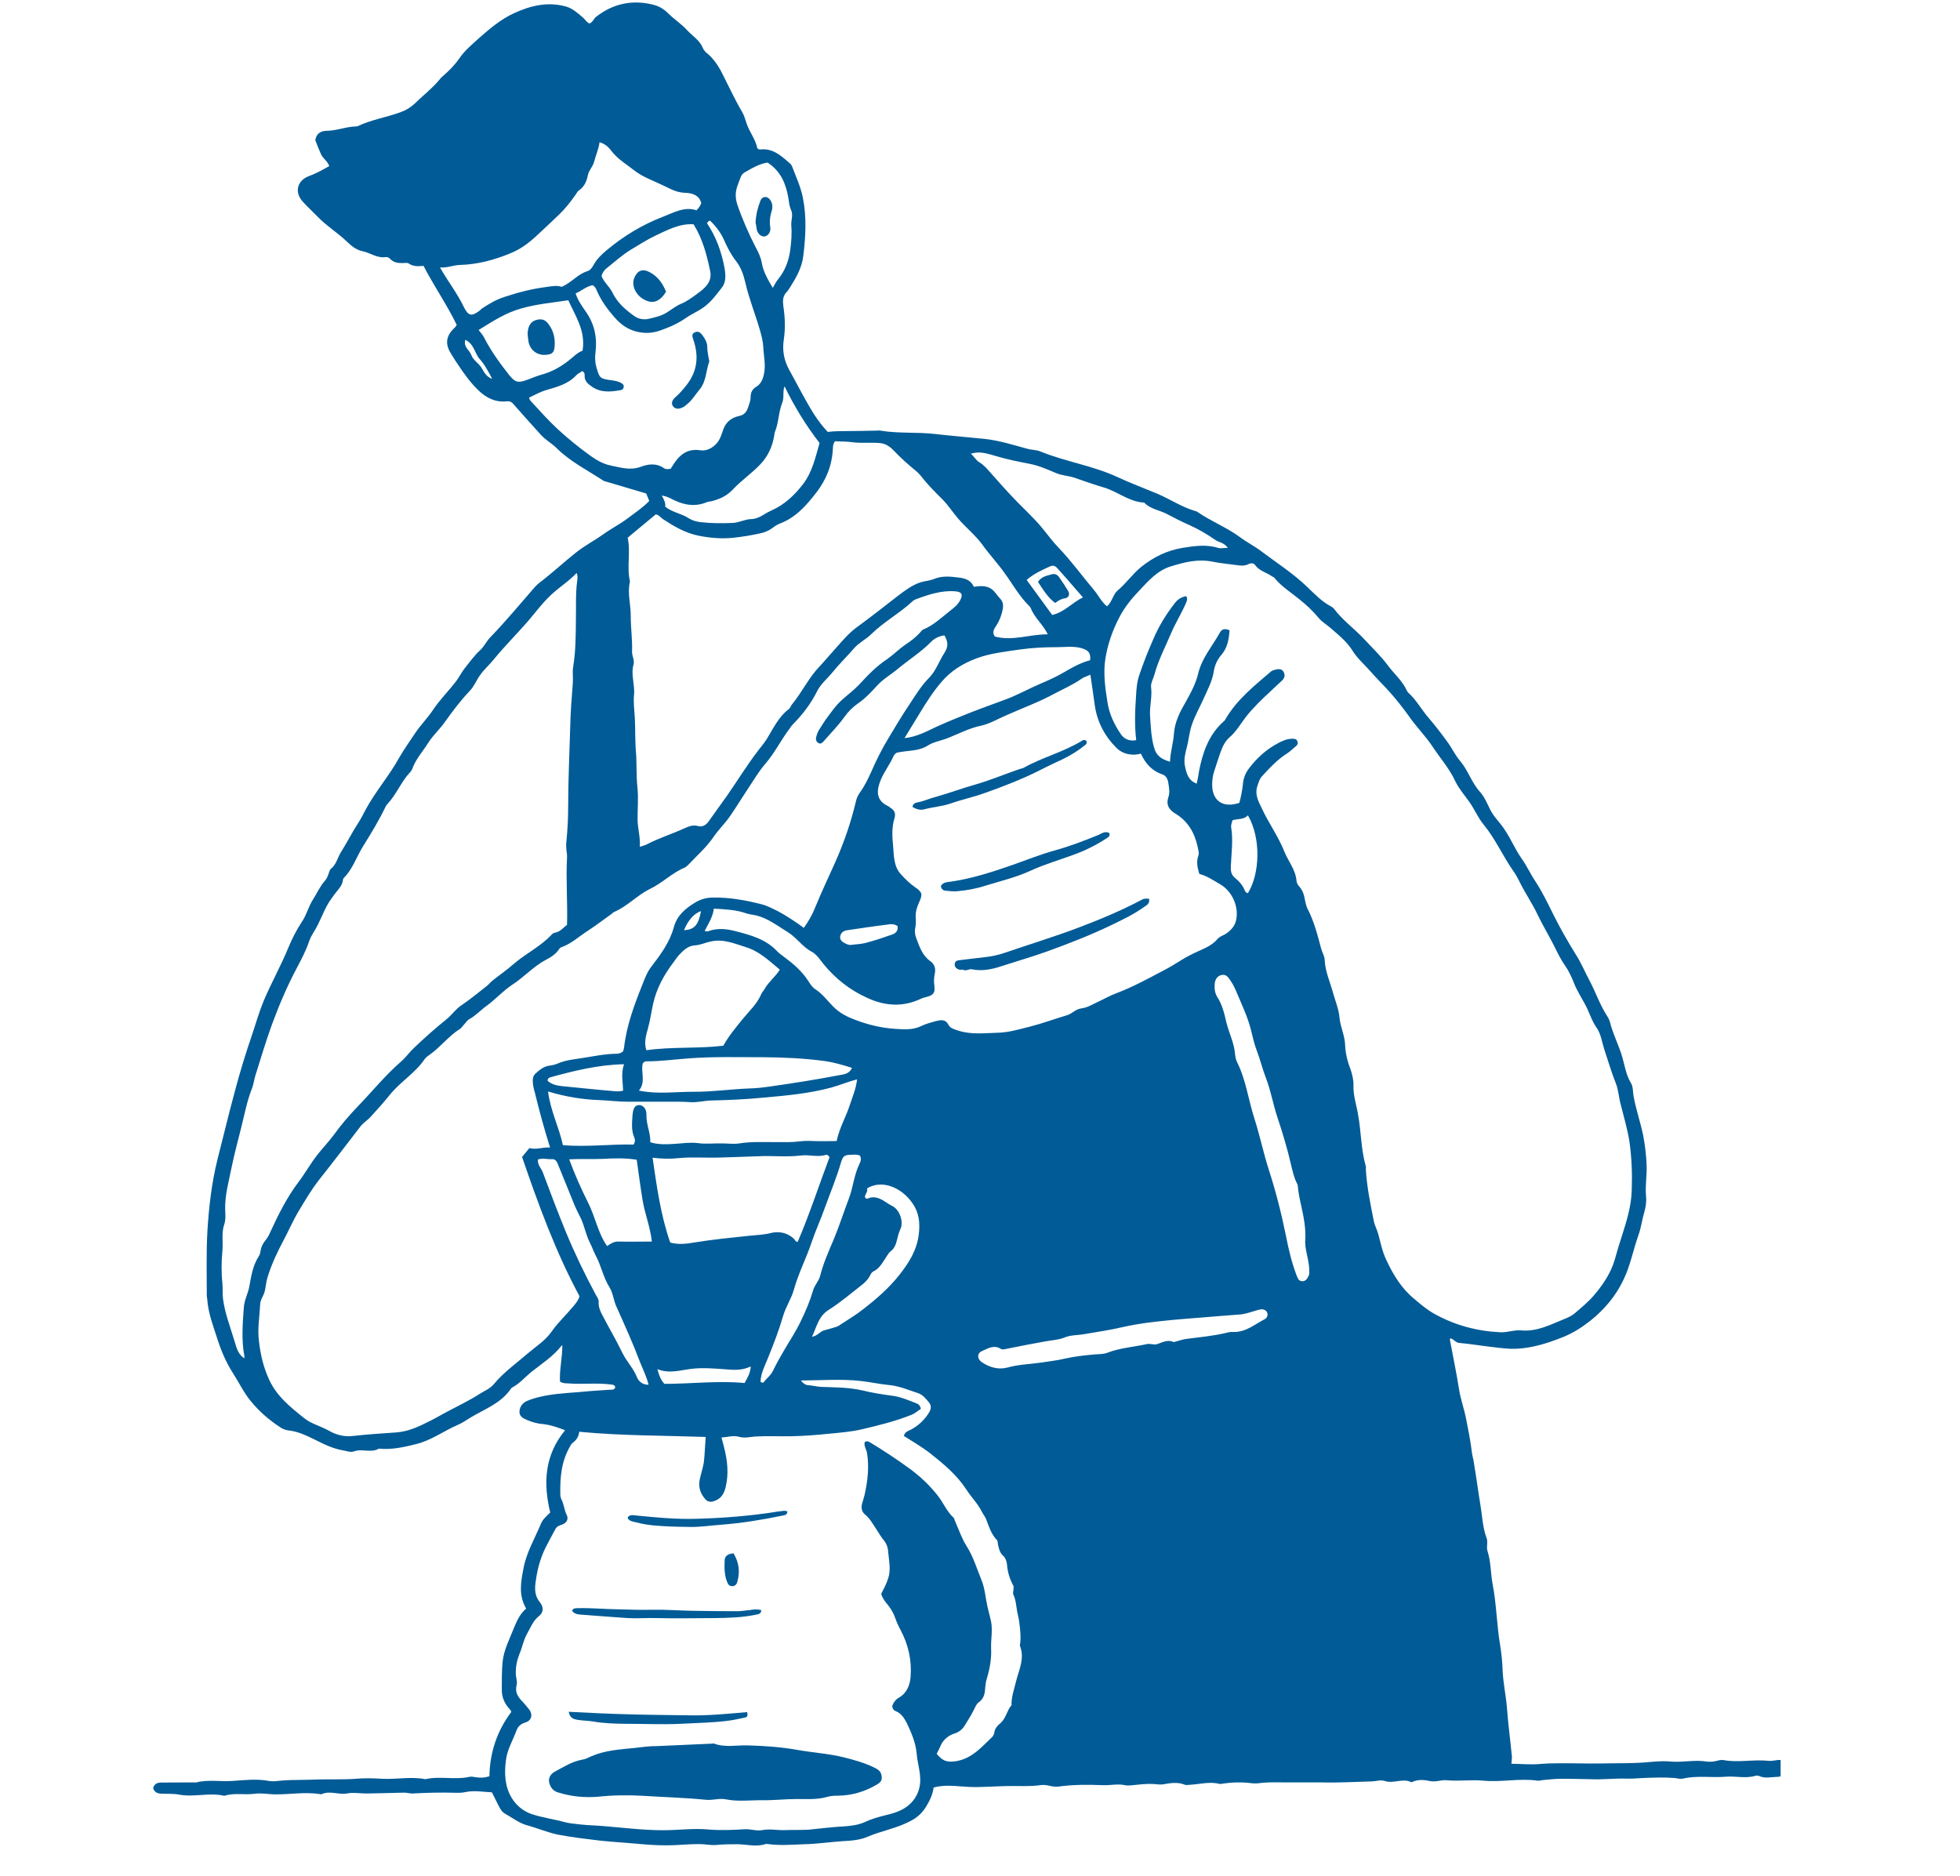 <svg xmlns="http://www.w3.org/2000/svg" xmlns:xlink="http://www.w3.org/1999/xlink" width="70" zoomAndPan="magnify" viewBox="0 0 52.5 50.25" height="67" preserveAspectRatio="xMidYMid meet"><defs><clipPath id="e72b3fb38b"><path d="M 4.094 0 L 47.695 0 L 47.695 49.512 L 4.094 49.512 Z M 4.094 0 " clip-rule="nonzero"></path></clipPath></defs><g clip-path="url(#e72b3fb38b)"><path fill="#005b96" d="M 38.859 35.836 C 38.824 35.871 38.84 35.914 38.848 35.949 C 38.926 36.371 39.016 36.793 39.082 37.219 C 39.125 37.492 39.223 37.75 39.273 38.02 C 39.332 38.316 39.391 38.613 39.426 38.91 C 39.438 39.008 39.469 39.094 39.48 39.188 C 39.543 39.559 39.59 39.93 39.652 40.301 C 39.703 40.598 39.711 40.914 39.82 41.203 C 39.863 41.32 39.805 41.43 39.844 41.551 C 39.938 41.84 39.926 42.152 39.984 42.453 C 40.086 42.984 40.09 43.52 40.18 44.055 C 40.219 44.289 40.242 44.531 40.25 44.77 C 40.266 45.094 40.336 45.41 40.363 45.73 C 40.395 46.168 40.453 46.598 40.496 47.039 C 40.504 47.098 40.488 47.16 40.484 47.246 C 40.75 47.25 41.02 47.277 41.281 47.25 C 41.418 47.238 41.551 47.234 41.68 47.234 C 42.086 47.227 42.496 47.246 42.906 47.238 C 43.215 47.23 43.527 47.238 43.84 47.223 C 44.148 47.215 44.461 47.156 44.758 47.188 C 45.082 47.215 45.398 47.133 45.719 47.188 C 45.809 47.199 45.906 47.191 46.004 47.164 C 46.062 47.148 46.129 47.137 46.188 47.152 C 46.582 47.219 46.977 47.125 47.371 47.168 C 47.438 47.176 47.512 47.16 47.578 47.152 C 47.688 47.133 47.785 47.148 47.863 47.227 C 47.891 47.461 47.809 47.594 47.59 47.598 C 47.438 47.602 47.281 47.645 47.129 47.578 C 47.09 47.562 47.051 47.559 47.016 47.57 C 46.75 47.648 46.484 47.57 46.219 47.594 C 45.84 47.625 45.453 47.555 45.074 47.645 C 45.008 47.66 44.938 47.637 44.867 47.629 C 44.578 47.605 44.285 47.617 43.996 47.629 C 43.855 47.637 43.719 47.648 43.578 47.645 C 43.254 47.633 42.93 47.676 42.605 47.66 C 42.348 47.652 42.09 47.652 41.836 47.648 C 41.664 47.648 41.492 47.668 41.32 47.684 C 41.273 47.688 41.227 47.707 41.184 47.699 C 40.699 47.629 40.215 47.746 39.734 47.699 C 39.406 47.668 39.082 47.719 38.754 47.688 C 38.609 47.672 38.461 47.742 38.312 47.711 C 38.148 47.676 37.988 47.66 37.828 47.734 C 37.824 47.734 37.812 47.742 37.805 47.742 C 37.574 47.621 37.332 47.789 37.09 47.707 C 36.988 47.672 36.859 47.715 36.742 47.719 C 36.301 47.73 35.859 47.758 35.418 47.746 C 35.156 47.746 34.887 47.746 34.629 47.746 C 34.316 47.75 34.008 47.727 33.695 47.77 C 33.613 47.777 33.523 47.77 33.438 47.758 C 33.211 47.734 32.984 47.746 32.762 47.777 C 32.73 47.781 32.695 47.793 32.668 47.785 C 32.402 47.719 32.145 47.793 31.883 47.809 C 31.832 47.809 31.781 47.824 31.738 47.809 C 31.547 47.73 31.352 47.762 31.16 47.797 C 31.074 47.809 30.992 47.797 30.906 47.789 C 30.719 47.777 30.527 47.801 30.344 47.82 C 30.27 47.828 30.203 47.836 30.133 47.82 C 29.938 47.777 29.742 47.828 29.551 47.82 C 29.148 47.805 28.746 47.801 28.34 47.859 C 28.191 47.879 28.051 47.797 27.895 47.816 C 27.578 47.863 27.254 47.836 26.938 47.844 C 26.613 47.852 26.285 47.879 25.957 47.867 C 25.648 47.855 25.332 47.793 25.008 47.883 C 24.984 48.062 24.91 48.223 24.816 48.379 C 24.707 48.559 24.578 48.684 24.379 48.785 C 24.016 48.977 23.609 49.043 23.234 49.203 C 23.031 49.293 22.789 49.309 22.566 49.32 C 22.223 49.344 21.883 49.395 21.539 49.402 C 21.215 49.414 20.895 49.441 20.574 49.398 C 20.551 49.398 20.527 49.387 20.504 49.398 C 20.258 49.48 20.008 49.406 19.762 49.402 C 19.566 49.402 19.379 49.402 19.184 49.422 C 19.031 49.434 18.887 49.398 18.738 49.398 C 18.52 49.398 18.301 49.414 18.082 49.426 C 17.777 49.441 17.473 49.426 17.164 49.398 C 16.801 49.363 16.434 49.344 16.07 49.305 C 15.707 49.262 15.344 49.219 14.984 49.152 C 14.691 49.098 14.418 48.977 14.129 48.898 C 13.91 48.84 13.723 48.695 13.527 48.582 C 13.441 48.535 13.395 48.449 13.352 48.363 C 13.297 48.25 13.238 48.137 13.176 48.012 C 12.938 48 12.699 47.953 12.453 48.008 C 12.363 48.027 12.262 48.027 12.172 48.023 C 11.793 48.012 11.418 48.023 11.043 48.043 C 10.973 48.043 10.898 48.02 10.832 48.02 C 10.496 48.027 10.16 48.039 9.824 48.043 C 9.645 48.043 9.461 48.008 9.289 48.043 C 9.066 48.082 8.84 47.961 8.621 48.059 C 8.605 48.066 8.59 48.062 8.57 48.059 C 8.176 47.996 7.773 48.07 7.379 48.066 C 7.188 48.066 7 48.023 6.812 48.051 C 6.551 48.086 6.281 48.02 6.02 48.102 C 6.012 48.102 6 48.102 5.992 48.102 C 5.602 48.012 5.199 48.148 4.805 48.074 C 4.645 48.043 4.473 48.055 4.309 48.047 C 4.219 48.043 4.141 48.012 4.102 47.902 C 4.125 47.797 4.203 47.75 4.316 47.75 C 4.605 47.75 4.898 47.746 5.191 47.746 C 5.215 47.746 5.238 47.75 5.262 47.746 C 5.578 47.664 5.902 47.73 6.223 47.707 C 6.547 47.684 6.879 47.645 7.207 47.707 C 7.324 47.727 7.441 47.707 7.559 47.695 C 7.867 47.672 8.176 47.684 8.48 47.668 C 8.832 47.656 9.188 47.676 9.539 47.648 C 9.762 47.629 9.992 47.633 10.219 47.648 C 10.609 47.672 11.004 47.582 11.395 47.66 C 11.781 47.57 12.18 47.684 12.57 47.598 C 12.629 47.582 12.695 47.602 12.758 47.609 C 12.867 47.625 12.973 47.625 13.109 47.582 C 13.121 46.949 13.312 46.367 13.695 45.859 C 13.688 45.84 13.684 45.824 13.676 45.812 C 13.523 45.648 13.434 45.48 13.441 45.23 C 13.441 44.996 13.441 44.762 13.461 44.527 C 13.492 44.199 13.648 43.91 13.766 43.609 C 13.844 43.422 13.926 43.23 14.094 43.09 C 13.887 42.738 13.949 42.391 14.02 42.023 C 14.098 41.59 14.324 41.215 14.488 40.82 C 14.539 40.695 14.648 40.605 14.738 40.516 C 14.547 39.723 14.586 38.98 15.137 38.312 C 14.945 38.238 14.758 38.172 14.551 38.148 C 14.402 38.137 14.258 38.098 14.121 38.039 C 14.016 37.992 13.91 37.949 13.914 37.809 C 13.922 37.676 14 37.582 14.109 37.531 C 14.266 37.461 14.434 37.422 14.605 37.387 C 15.008 37.312 15.422 37.305 15.824 37.262 C 15.996 37.246 16.168 37.242 16.34 37.227 C 16.398 37.227 16.457 37.234 16.48 37.164 C 16.469 37.09 16.41 37.094 16.355 37.086 C 15.984 37.039 15.613 37.086 15.246 37.059 C 15.164 37.051 15.086 37.066 15 37.008 C 14.98 36.695 15.066 36.379 15.062 36.02 C 15.066 36.043 15.051 36.035 15.039 36.051 C 14.812 36.34 14.504 36.535 14.223 36.758 C 14.055 36.898 13.91 37.07 13.711 37.172 C 13.699 37.18 13.691 37.195 13.68 37.207 C 13.414 37.594 12.98 37.746 12.602 37.973 C 12.488 38.043 12.379 38.121 12.254 38.172 C 11.879 38.336 11.547 38.586 11.145 38.684 C 10.816 38.766 10.488 38.84 10.148 38.805 C 9.938 38.93 9.699 38.797 9.48 38.879 C 9.391 38.91 9.297 38.871 9.203 38.855 C 8.93 38.809 8.691 38.695 8.445 38.57 C 8.23 38.465 7.996 38.348 7.746 38.32 C 7.656 38.309 7.582 38.285 7.508 38.234 C 7.207 38.039 6.938 37.805 6.707 37.52 C 6.523 37.293 6.402 37.035 6.246 36.793 C 6.066 36.512 5.934 36.211 5.832 35.895 C 5.719 35.539 5.578 35.188 5.551 34.805 C 5.551 34.773 5.539 34.742 5.539 34.715 C 5.539 34.137 5.523 33.562 5.555 32.988 C 5.594 32.336 5.668 31.691 5.828 31.047 C 6.047 30.188 6.25 29.32 6.508 28.469 C 6.59 28.199 6.68 27.926 6.77 27.664 C 6.863 27.383 6.945 27.098 7.059 26.82 C 7.262 26.336 7.523 25.875 7.723 25.387 C 7.82 25.152 7.938 24.918 8.082 24.699 C 8.211 24.516 8.262 24.281 8.387 24.09 C 8.492 23.926 8.57 23.742 8.703 23.594 C 8.75 23.539 8.777 23.477 8.801 23.406 C 8.82 23.363 8.828 23.305 8.859 23.277 C 9.012 23.16 9.039 22.973 9.137 22.82 C 9.293 22.574 9.422 22.312 9.582 22.066 C 9.656 21.953 9.719 21.836 9.777 21.719 C 10.043 21.215 10.422 20.789 10.695 20.293 C 10.832 20.055 10.988 19.84 11.141 19.609 C 11.285 19.402 11.461 19.223 11.602 19.012 C 11.781 18.742 12.012 18.516 12.207 18.262 C 12.293 18.152 12.355 18.02 12.441 17.91 C 12.574 17.746 12.695 17.57 12.852 17.426 C 12.969 17.324 13.031 17.168 13.145 17.059 C 13.559 16.629 13.938 16.172 14.328 15.723 C 14.395 15.648 14.48 15.586 14.562 15.523 C 14.852 15.293 15.125 15.043 15.41 14.816 C 15.645 14.625 15.918 14.484 16.164 14.309 C 16.383 14.152 16.617 14.035 16.832 13.871 C 17.02 13.727 17.215 13.602 17.391 13.418 C 17.363 13.352 17.336 13.285 17.309 13.219 C 16.957 13.113 16.609 13.012 16.266 12.91 C 16.227 12.902 16.188 12.891 16.156 12.871 C 15.738 12.598 15.285 12.371 14.922 12.016 C 14.793 11.883 14.621 11.793 14.492 11.652 C 14.25 11.383 14.008 11.117 13.773 10.848 C 13.719 10.781 13.672 10.742 13.578 10.75 C 13.277 10.785 13.027 10.66 12.82 10.461 C 12.598 10.25 12.422 10 12.254 9.746 C 12.199 9.668 12.152 9.59 12.102 9.508 C 11.91 9.223 11.934 9 12.195 8.762 C 12.203 8.75 12.211 8.734 12.234 8.703 C 11.973 8.164 11.625 7.664 11.344 7.121 C 11.195 7.137 11.07 7.141 10.949 7.059 C 10.902 7.027 10.824 7.051 10.762 7.047 C 10.652 7.047 10.543 7.031 10.457 6.941 C 10.426 6.906 10.375 6.879 10.332 6.887 C 10.102 6.922 9.914 6.77 9.703 6.727 C 9.547 6.695 9.414 6.59 9.305 6.484 C 9.043 6.23 8.73 6.043 8.48 5.777 C 8.363 5.656 8.234 5.539 8.117 5.41 C 7.879 5.156 7.953 4.836 8.281 4.715 C 8.469 4.648 8.637 4.551 8.82 4.449 C 8.773 4.312 8.645 4.246 8.594 4.121 C 8.539 4 8.492 3.875 8.445 3.754 C 8.473 3.574 8.594 3.508 8.746 3.504 C 9.016 3.504 9.27 3.391 9.539 3.387 C 9.551 3.387 9.57 3.383 9.582 3.379 C 9.945 3.207 10.344 3.145 10.723 3.008 C 10.867 2.957 10.992 2.883 11.102 2.781 C 11.312 2.574 11.551 2.391 11.746 2.164 C 11.781 2.121 11.816 2.078 11.859 2.043 C 12.023 1.898 12.176 1.75 12.305 1.562 C 12.441 1.359 12.645 1.191 12.828 1.023 C 13.117 0.77 13.414 0.516 13.766 0.355 C 14.211 0.148 14.68 0.039 15.164 0.176 C 15.332 0.223 15.477 0.352 15.613 0.469 C 15.672 0.52 15.711 0.594 15.785 0.629 C 15.879 0.602 15.898 0.5 15.969 0.449 C 16.434 0.086 16.957 -0.016 17.523 0.133 C 17.664 0.172 17.785 0.246 17.887 0.348 C 18.051 0.512 18.246 0.637 18.398 0.801 C 18.543 0.961 18.742 1.074 18.828 1.289 C 18.871 1.398 18.992 1.457 19.066 1.547 C 19.188 1.684 19.281 1.832 19.359 1.996 C 19.531 2.332 19.688 2.676 19.879 3 C 19.938 3.098 19.965 3.215 20.004 3.324 C 20.082 3.547 20.238 3.734 20.285 3.969 C 20.305 3.996 20.336 4.004 20.367 4.004 C 20.691 3.965 20.914 4.164 21.133 4.355 C 21.164 4.379 21.195 4.41 21.211 4.445 C 21.316 4.723 21.445 4.996 21.504 5.289 C 21.609 5.809 21.582 6.336 21.516 6.859 C 21.48 7.168 21.328 7.434 21.164 7.695 C 21.133 7.738 21.105 7.789 21.066 7.828 C 20.961 7.941 20.965 8.059 20.984 8.215 C 21.027 8.5 21.039 8.793 20.996 9.086 C 20.949 9.383 20.996 9.648 21.145 9.918 C 21.367 10.316 21.57 10.727 21.812 11.109 C 21.922 11.277 22.039 11.43 22.172 11.57 C 22.367 11.543 22.566 11.551 22.758 11.547 C 23.004 11.547 23.25 11.539 23.492 11.535 C 23.52 11.535 23.551 11.527 23.582 11.535 C 24.066 11.617 24.555 11.57 25.039 11.625 C 25.484 11.676 25.934 11.711 26.383 11.758 C 26.77 11.801 27.137 11.918 27.512 12.02 C 27.633 12.055 27.762 12.047 27.879 12.098 C 28.543 12.367 29.266 12.473 29.918 12.773 C 30.273 12.938 30.645 13.078 31.004 13.227 C 31.348 13.375 31.652 13.582 32.012 13.688 C 32.035 13.695 32.059 13.699 32.078 13.715 C 32.438 13.965 32.855 14.125 33.211 14.387 C 33.391 14.523 33.598 14.625 33.777 14.762 C 34.191 15.074 34.633 15.355 35.016 15.723 C 35.211 15.91 35.402 16.113 35.648 16.242 C 35.676 16.258 35.703 16.277 35.727 16.301 C 35.953 16.605 36.262 16.828 36.523 17.102 C 36.746 17.344 36.988 17.57 37.18 17.832 C 37.348 18.055 37.566 18.242 37.684 18.5 C 37.695 18.52 37.707 18.543 37.727 18.559 C 37.941 18.754 38.082 19.02 38.27 19.234 C 38.445 19.438 38.605 19.648 38.762 19.863 C 38.887 20.031 38.977 20.23 39.113 20.387 C 39.328 20.641 39.418 20.969 39.645 21.215 C 39.762 21.348 39.836 21.523 39.914 21.684 C 40.016 21.891 40.191 22.043 40.312 22.238 C 40.473 22.48 40.586 22.75 40.75 22.988 C 40.895 23.188 40.992 23.41 41.129 23.613 C 41.316 23.898 41.465 24.211 41.617 24.516 C 41.797 24.879 42 25.23 42.215 25.578 C 42.352 25.793 42.453 26.035 42.574 26.262 C 42.742 26.578 42.855 26.922 43.055 27.227 C 43.078 27.266 43.102 27.309 43.117 27.355 C 43.199 27.695 43.367 28.004 43.461 28.34 C 43.523 28.566 43.559 28.801 43.684 29.008 C 43.75 29.113 43.734 29.25 43.758 29.375 C 43.824 29.73 43.945 30.074 44.016 30.426 C 44.062 30.676 44.094 30.93 44.105 31.195 C 44.121 31.477 44.062 31.758 44.09 32.035 C 44.105 32.18 44.086 32.32 44.047 32.457 C 43.984 32.664 43.961 32.883 43.887 33.086 C 43.746 33.48 43.672 33.898 43.488 34.277 C 43.281 34.715 42.98 35.074 42.598 35.379 C 42.375 35.555 42.148 35.699 41.895 35.805 C 41.43 35.992 40.953 36.148 40.438 36.129 C 40.258 36.121 40.078 36.094 39.898 36.074 C 39.629 36.043 39.355 35.996 39.082 35.973 C 38.977 35.961 38.934 35.859 38.836 35.848 Z M 33.195 21.516 C 33.242 21.336 33.277 21.168 33.293 21 C 33.305 20.848 33.363 20.703 33.453 20.586 C 33.66 20.312 33.91 20.082 34.215 19.918 C 34.336 19.852 34.465 19.789 34.613 19.789 C 34.668 19.789 34.727 19.789 34.75 19.855 C 34.777 19.918 34.75 19.961 34.703 19.996 C 34.629 20.055 34.566 20.125 34.484 20.176 C 34.219 20.344 34.012 20.566 33.805 20.793 C 33.738 20.863 33.715 20.953 33.684 21.043 C 33.598 21.285 33.715 21.48 33.805 21.668 C 33.988 22.059 34.246 22.414 34.402 22.812 C 34.508 23.074 34.703 23.297 34.727 23.59 C 34.73 23.641 34.758 23.699 34.793 23.738 C 34.898 23.848 34.934 23.984 34.957 24.125 C 34.973 24.191 34.988 24.266 35.016 24.328 C 35.195 24.668 35.289 25.039 35.387 25.406 C 35.414 25.512 35.48 25.605 35.484 25.723 C 35.496 26.012 35.617 26.281 35.695 26.555 C 35.758 26.789 35.859 27.027 35.879 27.254 C 35.902 27.512 36.023 27.738 36.031 28.004 C 36.039 28.199 36.086 28.414 36.164 28.613 C 36.215 28.754 36.258 28.922 36.254 29.066 C 36.242 29.336 36.332 29.59 36.375 29.848 C 36.461 30.309 36.453 30.781 36.582 31.234 C 36.594 31.273 36.582 31.312 36.586 31.352 C 36.617 31.809 36.707 32.254 36.797 32.703 C 36.82 32.824 36.883 32.934 36.918 33.059 C 36.98 33.289 37.027 33.531 37.133 33.75 C 37.32 34.152 37.543 34.52 37.895 34.805 C 38.062 34.949 38.234 35.09 38.422 35.195 C 38.977 35.504 39.57 35.66 40.199 35.688 C 40.383 35.695 40.559 35.621 40.738 35.637 C 41.172 35.68 41.535 35.48 41.914 35.328 C 42.004 35.293 42.102 35.246 42.18 35.18 C 42.363 35.023 42.551 34.871 42.707 34.684 C 42.949 34.398 43.148 34.098 43.254 33.738 C 43.312 33.531 43.371 33.328 43.438 33.125 C 43.566 32.723 43.695 32.32 43.707 31.887 C 43.723 31.453 43.707 31.023 43.648 30.594 C 43.594 30.25 43.496 29.918 43.41 29.578 C 43.359 29.391 43.352 29.191 43.277 29.008 C 43.16 28.715 43.074 28.414 42.973 28.113 C 42.91 27.918 42.883 27.699 42.77 27.535 C 42.66 27.379 42.598 27.207 42.523 27.035 C 42.41 26.793 42.254 26.578 42.156 26.324 C 42.094 26.168 42.02 26.004 41.922 25.867 C 41.805 25.699 41.715 25.516 41.625 25.332 C 41.488 25.059 41.328 24.797 41.195 24.52 C 41.047 24.203 40.844 23.914 40.691 23.598 C 40.645 23.504 40.594 23.414 40.535 23.332 C 40.25 22.926 40.055 22.469 39.738 22.086 C 39.582 21.895 39.492 21.668 39.352 21.473 C 39.223 21.293 39.074 21.121 38.98 20.926 C 38.824 20.586 38.578 20.312 38.375 20.004 C 38.18 19.707 37.926 19.461 37.727 19.168 C 37.578 18.961 37.414 18.754 37.246 18.562 C 37.066 18.359 36.867 18.168 36.688 17.961 C 36.535 17.789 36.359 17.637 36.238 17.445 C 36.082 17.188 35.855 17.012 35.637 16.82 C 35.531 16.727 35.402 16.656 35.316 16.547 C 35.164 16.363 34.996 16.207 34.812 16.059 C 34.582 15.871 34.328 15.715 34.133 15.477 C 34.121 15.461 34.098 15.453 34.074 15.441 C 33.926 15.332 33.73 15.297 33.617 15.133 C 33.578 15.082 33.504 15.078 33.441 15.113 C 33.367 15.148 33.293 15.156 33.211 15.148 C 32.961 15.113 32.711 15.094 32.465 15.043 C 32.086 14.969 31.727 15.059 31.375 15.168 C 31.008 15.273 30.762 15.559 30.508 15.828 C 30.297 16.051 30.117 16.273 29.973 16.555 C 29.793 16.902 29.672 17.258 29.609 17.637 C 29.547 18.031 29.602 18.422 29.664 18.809 C 29.711 19.125 29.844 19.402 30.023 19.668 C 30.125 19.812 30.258 19.855 30.434 19.828 C 30.387 19.422 30.402 19.027 30.43 18.637 C 30.441 18.449 30.453 18.262 30.52 18.074 C 30.625 17.762 30.746 17.453 30.879 17.152 C 31.031 16.785 31.238 16.449 31.48 16.141 C 31.559 16.043 31.656 15.992 31.773 15.969 C 31.82 16.043 31.789 16.102 31.766 16.156 C 31.648 16.43 31.488 16.684 31.371 16.957 C 31.215 17.328 31.027 17.68 30.922 18.07 C 30.891 18.184 30.82 18.301 30.832 18.406 C 30.867 18.664 30.789 18.914 30.805 19.172 C 30.824 19.457 30.832 19.73 30.91 20.016 C 30.973 20.258 31.125 20.34 31.34 20.406 C 31.348 20.141 31.43 19.902 31.445 19.648 C 31.469 19.328 31.613 19.055 31.766 18.793 C 31.902 18.551 32.031 18.309 32.094 18.043 C 32.195 17.621 32.477 17.305 32.676 16.945 C 32.73 16.844 32.812 16.832 32.934 16.883 C 32.918 17.121 32.879 17.352 32.719 17.539 C 32.605 17.668 32.535 17.824 32.512 17.984 C 32.473 18.238 32.355 18.457 32.254 18.684 C 32.145 18.934 32.004 19.168 31.918 19.434 C 31.855 19.629 31.84 19.828 31.789 20.023 C 31.746 20.176 31.707 20.348 31.738 20.512 C 31.777 20.707 31.824 20.906 32.055 20.992 C 32.066 20.926 32.082 20.871 32.09 20.82 C 32.102 20.773 32.105 20.727 32.113 20.676 C 32.211 20.168 32.371 19.688 32.773 19.328 C 32.801 19.309 32.816 19.285 32.832 19.254 C 33.133 18.738 33.598 18.371 34.043 17.988 C 34.07 17.965 34.113 17.953 34.152 17.941 C 34.238 17.918 34.332 17.906 34.383 18 C 34.426 18.082 34.414 18.164 34.336 18.234 C 34.238 18.32 34.141 18.418 34.043 18.508 C 33.809 18.723 33.578 18.945 33.379 19.195 C 33.23 19.387 33.113 19.602 32.918 19.766 C 32.801 19.871 32.734 20.031 32.68 20.184 C 32.625 20.34 32.578 20.496 32.527 20.648 C 32.484 20.77 32.469 20.895 32.469 21.023 C 32.469 21.453 32.762 21.652 33.191 21.508 Z M 25.301 17.02 C 25.145 17.039 25.02 17.109 24.934 17.199 C 24.656 17.48 24.32 17.688 24.023 17.938 C 23.848 18.082 23.652 18.191 23.492 18.367 C 23.34 18.535 23.176 18.711 22.98 18.844 C 22.836 18.945 22.707 19.074 22.602 19.227 C 22.441 19.449 22.246 19.645 22.066 19.852 C 22.027 19.898 21.984 19.938 21.926 19.906 C 21.863 19.871 21.844 19.812 21.863 19.742 C 21.883 19.648 21.926 19.562 21.98 19.488 C 22.027 19.414 22.07 19.34 22.121 19.27 C 22.258 19.09 22.379 18.902 22.555 18.746 C 22.707 18.609 22.871 18.488 23.012 18.34 C 23.242 18.09 23.473 17.848 23.758 17.66 C 23.926 17.543 24.07 17.395 24.234 17.281 C 24.395 17.176 24.539 17.066 24.664 16.922 C 24.684 16.898 24.703 16.871 24.73 16.863 C 25.012 16.746 25.227 16.535 25.457 16.355 C 25.559 16.277 25.668 16.188 25.727 16.062 C 25.797 15.918 25.758 15.855 25.59 15.84 C 25.223 15.809 24.879 15.926 24.543 16.047 C 24.504 16.062 24.469 16.082 24.441 16.109 C 24.094 16.43 23.676 16.656 23.336 16.988 C 23.195 17.129 23.012 17.211 22.879 17.363 C 22.691 17.582 22.48 17.785 22.297 18.012 C 22.16 18.18 21.98 18.324 21.883 18.523 C 21.723 18.844 21.512 19.121 21.266 19.375 C 21.219 19.418 21.184 19.465 21.148 19.52 C 20.918 19.824 20.75 20.172 20.496 20.465 C 20.324 20.664 20.188 20.898 20.039 21.121 C 19.883 21.355 19.738 21.594 19.578 21.828 C 19.438 22.043 19.246 22.219 19.102 22.434 C 18.918 22.703 18.664 22.922 18.438 23.164 C 18.41 23.191 18.379 23.219 18.348 23.238 C 18 23.379 17.742 23.656 17.402 23.816 C 17.07 23.98 16.809 24.273 16.457 24.426 C 16.426 24.438 16.398 24.469 16.367 24.492 C 16.168 24.633 15.977 24.781 15.773 24.914 C 15.527 25.07 15.312 25.277 15.035 25.375 C 15.012 25.379 14.992 25.402 14.98 25.418 C 14.895 25.555 14.758 25.641 14.621 25.711 C 14.285 25.891 14.031 26.18 13.715 26.383 C 13.477 26.539 13.281 26.762 13.047 26.934 C 12.879 27.051 12.746 27.207 12.562 27.305 C 12.512 27.332 12.477 27.395 12.434 27.441 C 12.395 27.48 12.367 27.531 12.32 27.562 C 12.027 27.746 11.816 28.027 11.535 28.234 C 11.48 28.273 11.414 28.316 11.375 28.371 C 11.121 28.746 10.723 28.977 10.441 29.328 C 10.281 29.527 10.109 29.719 9.934 29.91 C 9.844 30.012 9.727 30.074 9.648 30.184 C 9.281 30.66 8.918 31.137 8.543 31.609 C 8.336 31.875 8.168 32.164 7.996 32.449 C 7.848 32.695 7.734 32.965 7.598 33.219 C 7.426 33.543 7.27 33.871 7.164 34.223 C 7.121 34.359 7.121 34.5 7.078 34.633 C 7.043 34.738 6.969 34.828 6.969 34.941 C 6.953 35.273 6.891 35.602 6.938 35.941 C 6.98 36.301 7.059 36.633 7.211 36.961 C 7.414 37.402 7.773 37.688 8.137 37.98 C 8.332 38.141 8.586 38.199 8.801 38.32 C 8.996 38.434 9.219 38.496 9.461 38.465 C 9.844 38.422 10.23 38.398 10.613 38.371 C 10.945 38.348 11.234 38.207 11.52 38.062 C 11.688 37.98 11.852 37.879 12.02 37.793 C 12.293 37.648 12.578 37.512 12.84 37.344 C 12.969 37.258 13.125 37.203 13.227 37.078 C 13.496 36.754 13.836 36.516 14.152 36.242 C 14.367 36.059 14.613 35.906 14.777 35.668 C 14.945 35.426 15.16 35.23 15.344 35.008 C 15.41 34.926 15.48 34.859 15.523 34.723 C 14.887 33.543 14.422 32.27 13.984 30.992 C 14.062 30.898 14.121 30.824 14.18 30.754 C 14.363 30.805 14.539 30.727 14.734 30.738 C 14.578 30.242 14.445 29.758 14.328 29.273 C 14.297 29.164 14.27 29.059 14.27 28.949 C 14.27 28.871 14.289 28.805 14.348 28.754 C 14.453 28.66 14.566 28.566 14.711 28.547 C 14.793 28.535 14.867 28.52 14.941 28.488 C 15.137 28.402 15.352 28.379 15.559 28.348 C 15.875 28.301 16.191 28.23 16.516 28.227 C 16.574 28.227 16.637 28.211 16.691 28.16 C 16.695 28.133 16.711 28.102 16.715 28.07 C 16.781 27.477 16.988 26.922 17.207 26.375 C 17.273 26.207 17.336 26.035 17.449 25.891 C 17.699 25.566 17.941 25.238 18.051 24.832 C 18.133 24.531 18.348 24.344 18.602 24.188 C 18.758 24.09 18.91 24.047 19.09 24.043 C 19.535 24.035 19.969 24.113 20.398 24.223 C 20.555 24.262 20.688 24.336 20.832 24.406 C 21.074 24.535 21.301 24.688 21.531 24.855 C 21.66 24.676 21.762 24.496 21.84 24.297 C 22.004 23.895 22.191 23.504 22.367 23.109 C 22.602 22.582 22.789 22.043 22.922 21.484 C 22.941 21.395 22.977 21.305 23.035 21.227 C 23.16 21.055 23.254 20.859 23.34 20.668 C 23.473 20.363 23.617 20.074 23.789 19.789 C 23.969 19.492 24.141 19.195 24.336 18.906 C 24.504 18.656 24.66 18.387 24.879 18.164 C 25.07 17.973 25.152 17.715 25.297 17.488 C 25.406 17.324 25.398 17.188 25.293 17.012 Z M 15.516 38.348 C 15.504 38.477 15.441 38.578 15.332 38.656 C 15.305 38.676 15.285 38.715 15.266 38.75 C 15.035 39.148 15 39.582 15.008 40.027 C 15.008 40.078 15.023 40.137 15.047 40.184 C 15.109 40.309 15.113 40.453 15.18 40.582 C 15.234 40.691 15.18 40.797 15.055 40.84 C 14.984 40.863 14.918 40.887 14.883 40.949 C 14.789 41.121 14.695 41.293 14.609 41.465 C 14.488 41.711 14.41 41.977 14.367 42.242 C 14.332 42.465 14.285 42.699 14.457 42.914 C 14.57 43.055 14.562 43.191 14.434 43.293 C 14.273 43.422 14.215 43.594 14.121 43.758 C 14.02 43.934 13.992 44.125 13.914 44.305 C 13.848 44.473 13.812 44.645 13.816 44.828 C 13.816 44.934 13.863 45.043 13.84 45.129 C 13.785 45.332 13.875 45.461 14.004 45.59 C 14.059 45.648 14.105 45.711 14.156 45.77 C 14.281 45.914 14.25 46.09 14.07 46.141 C 13.945 46.176 13.871 46.258 13.836 46.352 C 13.738 46.621 13.586 46.859 13.551 47.156 C 13.504 47.52 13.523 47.867 13.715 48.176 C 13.836 48.367 14.016 48.516 14.238 48.594 C 14.531 48.691 14.836 48.73 15.133 48.812 C 15.266 48.848 15.395 48.852 15.531 48.871 C 15.766 48.898 16 48.898 16.234 48.922 C 16.742 48.965 17.25 49.027 17.762 49.027 C 18.172 49.027 18.578 48.969 18.988 49.008 C 19.309 49.035 19.633 49.02 19.953 49 C 20.113 48.992 20.266 49.055 20.422 49.023 C 20.633 48.984 20.844 49.035 21.055 49.023 C 21.258 49.016 21.461 49.023 21.664 49.012 C 21.969 48.984 22.273 48.941 22.578 48.926 C 22.773 48.914 22.98 48.891 23.156 48.812 C 23.344 48.723 23.543 48.668 23.734 48.621 C 23.883 48.586 24.023 48.547 24.156 48.477 C 24.48 48.312 24.668 47.996 24.648 47.629 C 24.641 47.41 24.57 47.195 24.555 46.98 C 24.527 46.68 24.414 46.418 24.289 46.156 C 24.219 46.023 24.141 45.895 23.992 45.836 C 23.934 45.816 23.91 45.766 23.898 45.707 C 23.93 45.605 23.992 45.523 24.082 45.473 C 24.297 45.348 24.375 45.129 24.391 44.918 C 24.426 44.48 24.332 44.059 24.125 43.668 C 24.07 43.566 24.02 43.461 23.98 43.344 C 23.93 43.199 23.852 43.074 23.758 42.961 C 23.688 42.879 23.637 42.797 23.602 42.699 C 23.672 42.562 23.742 42.43 23.789 42.285 C 23.871 42.043 23.809 41.801 23.789 41.559 C 23.785 41.453 23.746 41.352 23.684 41.273 C 23.598 41.172 23.535 41.055 23.461 40.945 C 23.371 40.812 23.301 40.676 23.172 40.57 C 23.082 40.5 23.059 40.387 23.094 40.27 C 23.117 40.191 23.141 40.117 23.16 40.039 C 23.242 39.668 23.285 39.293 23.223 38.914 C 23.203 38.82 23.133 38.73 23.164 38.625 C 23.211 38.602 23.25 38.605 23.285 38.625 C 23.66 38.852 24.023 39.09 24.375 39.348 C 24.645 39.547 24.891 39.777 25.105 40.047 C 25.262 40.238 25.352 40.48 25.539 40.652 C 25.566 40.676 25.566 40.723 25.586 40.758 C 25.684 40.977 25.762 41.211 25.887 41.41 C 26.07 41.695 26.164 42.016 26.289 42.324 C 26.383 42.551 26.395 42.797 26.449 43.035 C 26.477 43.156 26.512 43.281 26.539 43.402 C 26.598 43.652 26.539 43.902 26.547 44.152 C 26.562 44.43 26.512 44.699 26.434 44.961 C 26.41 45.035 26.398 45.113 26.391 45.191 C 26.383 45.352 26.363 45.5 26.211 45.605 C 26.148 45.648 26.117 45.746 26.074 45.824 C 26.004 45.965 25.918 46.094 25.836 46.23 C 25.766 46.34 25.676 46.402 25.562 46.438 C 25.41 46.484 25.27 46.602 25.207 46.738 C 25.172 46.82 25.129 46.902 25.09 46.98 C 25.207 47.117 25.301 47.203 25.512 47.188 C 25.992 47.156 26.266 46.824 26.57 46.535 C 26.602 46.508 26.625 46.457 26.633 46.414 C 26.648 46.293 26.727 46.219 26.809 46.148 C 26.949 46.02 26.973 45.812 27.098 45.672 C 27.102 45.664 27.09 45.641 27.094 45.625 C 27.102 45.418 27.172 45.223 27.219 45.027 C 27.297 44.723 27.449 44.426 27.324 44.098 C 27.312 44.07 27.324 44.035 27.328 44.008 C 27.352 43.832 27.312 43.453 27.27 43.281 C 27.219 43.094 27.227 42.895 27.145 42.715 C 27.125 42.676 27.145 42.621 27.148 42.574 C 27.148 42.543 27.156 42.504 27.145 42.48 C 27.047 42.301 26.988 42.113 26.973 41.906 C 26.965 41.824 26.93 41.727 26.871 41.676 C 26.773 41.586 26.754 41.477 26.73 41.363 C 26.723 41.324 26.73 41.277 26.699 41.25 C 26.555 41.098 26.492 40.906 26.422 40.715 C 26.395 40.637 26.336 40.566 26.297 40.492 C 26.188 40.27 26.012 40.102 25.883 39.898 C 25.625 39.504 25.27 39.211 24.91 38.926 C 24.688 38.754 24.441 38.613 24.211 38.465 C 24.238 38.352 24.328 38.332 24.406 38.293 C 24.602 38.188 24.762 38.035 24.879 37.848 C 24.938 37.758 24.961 37.652 24.879 37.562 C 24.797 37.465 24.715 37.359 24.594 37.32 C 24.34 37.238 24.098 37.129 23.82 37.102 C 23.562 37.078 23.309 37.02 23.047 36.992 C 22.52 36.934 21.996 36.977 21.453 36.98 C 21.512 37.055 21.57 37.098 21.641 37.105 C 21.766 37.113 21.891 37.148 22.016 37.152 C 22.379 37.164 22.742 37.164 23.102 37.246 C 23.359 37.309 23.625 37.352 23.891 37.387 C 24.121 37.414 24.328 37.508 24.543 37.59 C 24.598 37.609 24.652 37.648 24.664 37.742 C 24.586 37.789 24.516 37.855 24.434 37.891 C 23.996 38.07 23.539 38.18 23.078 38.289 C 22.789 38.355 22.492 38.379 22.199 38.406 C 21.871 38.441 21.543 38.465 21.215 38.473 C 20.887 38.48 20.562 38.461 20.234 38.48 C 20.094 38.492 19.945 38.527 19.812 38.492 C 19.641 38.441 19.496 38.496 19.324 38.508 C 19.352 38.602 19.371 38.676 19.391 38.754 C 19.484 39.117 19.527 39.477 19.434 39.848 C 19.395 40 19.328 40.125 19.176 40.191 C 19.027 40.258 18.941 40.238 18.852 40.109 C 18.738 39.961 18.707 39.797 18.746 39.617 C 18.777 39.473 18.828 39.324 18.852 39.176 C 18.879 38.957 18.883 38.73 18.902 38.492 C 17.766 38.453 16.656 38.461 15.535 38.355 Z M 15.188 24.781 C 15.207 24.176 15.156 23.578 15.188 22.98 C 15.191 22.91 15.184 22.836 15.172 22.77 C 15.164 22.688 15.16 22.613 15.172 22.535 C 15.203 22.219 15.219 21.906 15.219 21.59 C 15.219 20.891 15.254 20.191 15.273 19.492 C 15.281 19.09 15.312 18.691 15.344 18.289 C 15.355 18.148 15.328 18.008 15.352 17.867 C 15.422 17.445 15.422 17.02 15.426 16.594 C 15.434 16.246 15.414 15.902 15.461 15.555 C 15.469 15.492 15.48 15.43 15.445 15.348 C 15.246 15.562 15.008 15.711 14.801 15.898 C 14.551 16.121 14.359 16.387 14.145 16.637 C 13.844 16.984 13.516 17.309 13.223 17.668 C 13.109 17.809 12.973 17.926 12.867 18.074 C 12.762 18.215 12.703 18.383 12.586 18.504 C 12.336 18.766 12.121 19.051 11.914 19.344 C 11.777 19.539 11.598 19.695 11.473 19.895 C 11.328 20.125 11.141 20.328 11.047 20.586 C 11.027 20.633 11 20.676 10.969 20.703 C 10.742 20.953 10.617 21.277 10.387 21.527 C 10.367 21.551 10.344 21.574 10.332 21.602 C 10.152 21.977 9.938 22.328 9.719 22.68 C 9.547 22.957 9.449 23.277 9.211 23.516 C 9.199 23.527 9.191 23.543 9.188 23.559 C 9.176 23.727 9.047 23.836 8.957 23.961 C 8.902 24.039 8.844 24.113 8.797 24.191 C 8.648 24.441 8.562 24.723 8.402 24.969 C 8.355 25.047 8.309 25.129 8.277 25.223 C 8.191 25.48 8.059 25.723 7.934 25.961 C 7.68 26.441 7.469 26.941 7.281 27.453 C 7.117 27.902 6.984 28.359 6.84 28.812 C 6.805 28.926 6.793 29.043 6.75 29.156 C 6.617 29.488 6.551 29.844 6.465 30.191 C 6.375 30.547 6.281 30.898 6.207 31.254 C 6.133 31.633 6.023 32 6.031 32.391 C 6.035 32.527 6.051 32.668 6.008 32.793 C 5.926 33.027 5.98 33.27 5.957 33.508 C 5.93 33.797 5.926 34.086 5.957 34.371 C 5.969 34.508 5.957 34.648 5.973 34.789 C 6.023 35.176 6.164 35.535 6.273 35.898 C 6.348 36.16 6.391 36.281 6.543 36.387 C 6.543 36.363 6.551 36.34 6.543 36.312 C 6.465 35.883 6.5 35.453 6.531 35.02 C 6.547 34.816 6.645 34.648 6.68 34.453 C 6.73 34.176 6.773 33.895 6.934 33.648 C 6.957 33.613 6.973 33.562 6.977 33.52 C 6.992 33.414 7.031 33.324 7.098 33.242 C 7.156 33.172 7.207 33.086 7.242 33 C 7.457 32.531 7.684 32.078 7.992 31.668 C 8.172 31.434 8.316 31.168 8.504 30.93 C 8.641 30.754 8.801 30.59 8.938 30.406 C 9.129 30.137 9.34 29.895 9.57 29.652 C 9.965 29.246 10.32 28.801 10.75 28.43 C 10.879 28.316 10.977 28.172 11.105 28.055 C 11.379 27.797 11.66 27.543 11.953 27.309 C 12.102 27.191 12.203 27.031 12.363 26.926 C 12.602 26.766 12.82 26.582 13.047 26.406 C 13.102 26.359 13.145 26.301 13.199 26.262 C 13.387 26.113 13.59 25.973 13.766 25.816 C 14.09 25.539 14.477 25.355 14.77 25.043 C 14.793 25.016 14.832 24.988 14.867 24.984 C 15.004 24.961 15.082 24.855 15.18 24.781 Z M 18.871 24.93 C 18.871 24.93 18.891 24.945 18.898 24.945 C 18.922 24.945 18.945 24.953 18.969 24.945 C 19.215 24.855 19.457 24.879 19.707 24.945 C 20.113 25.051 20.508 25.156 20.812 25.477 C 20.871 25.539 20.945 25.59 21.012 25.641 C 21.254 25.82 21.48 26.016 21.645 26.27 C 21.699 26.355 21.758 26.449 21.84 26.5 C 22.023 26.617 22.152 26.793 22.297 26.941 C 22.438 27.09 22.594 27.188 22.777 27.266 C 23.156 27.426 23.551 27.531 23.961 27.559 C 24.199 27.574 24.445 27.598 24.68 27.484 C 24.797 27.426 24.934 27.391 25.059 27.355 C 25.188 27.324 25.32 27.289 25.406 27.453 C 25.449 27.539 25.559 27.574 25.66 27.605 C 26.016 27.723 26.379 27.672 26.738 27.664 C 27.027 27.656 27.305 27.57 27.59 27.5 C 27.926 27.414 28.25 27.293 28.582 27.195 C 28.723 27.152 28.812 27.031 28.965 27.012 C 29.105 26.996 29.234 26.922 29.363 26.859 C 29.543 26.777 29.715 26.676 29.895 26.609 C 30.348 26.438 30.766 26.207 31.191 25.984 C 31.348 25.902 31.492 25.812 31.641 25.719 C 31.785 25.629 31.941 25.551 32.098 25.48 C 32.285 25.395 32.477 25.316 32.609 25.156 C 32.652 25.102 32.719 25.074 32.785 25.043 C 32.934 24.961 33.059 24.836 33.102 24.68 C 33.203 24.316 33.012 23.883 32.695 23.695 C 32.508 23.586 32.328 23.461 32.125 23.41 C 32.07 23.234 32.043 23.082 32.098 22.922 C 32.109 22.895 32.113 22.859 32.109 22.832 C 32.047 22.449 31.91 22.102 31.582 21.859 C 31.535 21.828 31.492 21.797 31.445 21.77 C 31.301 21.668 31.234 21.547 31.293 21.363 C 31.344 21.23 31.312 21.086 31.289 20.941 C 31.27 20.852 31.223 20.773 31.137 20.746 C 30.855 20.648 30.68 20.453 30.559 20.188 C 30.312 20.258 30.066 20.191 29.914 20.043 C 29.598 19.73 29.387 19.344 29.324 18.887 C 29.285 18.617 29.25 18.352 29.207 18.074 C 29.109 18.117 29.023 18.141 28.957 18.191 C 28.734 18.344 28.488 18.453 28.25 18.578 C 27.836 18.805 27.391 18.965 26.965 19.156 C 26.734 19.254 26.508 19.391 26.27 19.441 C 25.938 19.512 25.648 19.672 25.34 19.789 C 25.176 19.848 24.996 19.879 24.855 19.969 C 24.602 20.133 24.316 20.094 24.016 20.164 C 24.004 20.172 23.953 20.207 23.934 20.254 C 23.836 20.477 23.68 20.676 23.59 20.895 C 23.488 21.145 23.438 21.434 23.789 21.594 C 23.812 21.605 23.828 21.621 23.848 21.637 C 23.961 21.703 23.996 21.793 23.961 21.914 C 23.883 22.156 23.898 22.41 23.922 22.656 C 23.945 22.922 23.934 23.211 24.137 23.426 C 24.25 23.547 24.363 23.664 24.5 23.758 C 24.711 23.902 24.719 23.953 24.613 24.184 C 24.559 24.305 24.52 24.43 24.527 24.57 C 24.535 24.656 24.535 24.746 24.52 24.828 C 24.496 24.934 24.504 25.035 24.543 25.133 C 24.629 25.359 24.707 25.598 24.918 25.746 C 25.039 25.832 25.066 25.949 25.039 26.082 C 25.016 26.191 25.012 26.293 25.027 26.406 C 25.051 26.605 25 26.656 24.812 26.707 C 24.766 26.719 24.719 26.73 24.676 26.75 C 24.199 26.98 23.719 26.953 23.246 26.738 C 22.773 26.527 22.379 26.219 22.051 25.816 C 21.961 25.703 21.875 25.566 21.746 25.496 C 21.496 25.367 21.348 25.125 21.113 24.977 C 20.832 24.805 20.574 24.598 20.246 24.52 C 20.152 24.5 20.059 24.492 19.973 24.461 C 19.703 24.367 19.422 24.359 19.121 24.34 C 19.094 24.566 18.973 24.742 18.879 24.93 Z M 16.812 14.402 C 16.898 14.785 16.785 15.176 16.871 15.562 C 16.871 15.57 16.871 15.582 16.871 15.59 C 16.801 15.895 16.898 16.195 16.895 16.504 C 16.895 16.82 16.941 17.137 16.93 17.453 C 16.926 17.574 17.004 17.688 16.969 17.805 C 16.93 17.938 16.941 18.07 16.957 18.199 C 16.969 18.332 16.996 18.469 16.984 18.598 C 16.961 18.809 16.992 19.02 17.004 19.227 C 17.02 19.535 17.008 19.844 17.035 20.152 C 17.059 20.465 17.039 20.777 17.074 21.09 C 17.105 21.383 17.074 21.68 17.078 21.977 C 17.086 22.215 17.156 22.438 17.137 22.684 C 17.219 22.656 17.273 22.645 17.32 22.621 C 17.648 22.449 18.004 22.34 18.344 22.184 C 18.453 22.133 18.57 22.09 18.703 22.129 C 18.82 22.16 18.914 22.098 18.984 22 C 19.141 21.773 19.305 21.555 19.465 21.328 C 19.746 20.926 20.004 20.5 20.305 20.109 C 20.383 20.008 20.465 19.91 20.531 19.809 C 20.711 19.516 20.855 19.199 21.141 18.984 C 21.168 18.961 21.18 18.914 21.203 18.883 C 21.477 18.555 21.656 18.16 21.953 17.852 C 22.113 17.68 22.266 17.496 22.422 17.324 C 22.582 17.145 22.738 16.961 22.938 16.812 C 23.316 16.535 23.691 16.242 24.062 15.953 C 24.254 15.809 24.438 15.668 24.672 15.594 C 24.785 15.562 24.906 15.555 25.012 15.512 C 25.227 15.422 25.441 15.441 25.664 15.469 C 25.844 15.488 26.004 15.535 26.086 15.719 C 26.25 15.695 26.406 15.68 26.551 15.773 C 26.652 15.844 26.707 15.949 26.789 16.035 C 26.867 16.117 26.879 16.211 26.859 16.316 C 26.828 16.488 26.762 16.648 26.664 16.793 C 26.605 16.879 26.582 16.961 26.648 17.051 C 27.125 17.18 27.586 16.988 28.066 16.992 C 27.938 16.727 27.711 16.551 27.609 16.289 C 27.602 16.27 27.582 16.25 27.57 16.234 C 27.305 15.977 27.125 15.648 26.91 15.352 C 26.723 15.09 26.504 14.855 26.316 14.594 C 26.125 14.332 25.871 14.133 25.66 13.887 C 25.516 13.719 25.398 13.531 25.242 13.375 C 25.043 13.176 24.844 12.98 24.672 12.754 C 24.625 12.699 24.578 12.648 24.523 12.605 C 24.309 12.43 24.109 12.25 23.918 12.047 C 23.824 11.953 23.703 11.875 23.551 11.867 C 23.309 11.848 23.062 11.879 22.82 11.844 C 22.668 11.824 22.516 11.828 22.367 11.82 C 22.312 11.891 22.312 11.957 22.309 12.016 C 22.289 12.461 22.133 12.852 21.859 13.203 C 21.59 13.551 21.305 13.871 20.883 14.027 C 20.801 14.059 20.73 14.113 20.66 14.164 C 20.562 14.23 20.457 14.27 20.336 14.293 C 20.105 14.344 19.875 14.379 19.641 14.406 C 19.324 14.438 19.012 14.41 18.703 14.348 C 18.355 14.277 18.051 14.098 17.758 13.906 C 17.691 13.859 17.637 13.781 17.562 13.781 C 17.309 13.992 17.07 14.191 16.82 14.398 Z M 17.973 12.543 C 18.156 12.238 18.359 12 18.762 12.062 C 18.977 12.094 19.199 11.934 19.289 11.734 C 19.32 11.66 19.348 11.586 19.371 11.512 C 19.441 11.309 19.59 11.188 19.793 11.145 C 19.926 11.117 19.996 11.043 20.035 10.922 C 20.062 10.832 20.105 10.742 20.105 10.648 C 20.105 10.516 20.145 10.426 20.266 10.355 C 20.371 10.289 20.426 10.18 20.457 10.047 C 20.52 9.793 20.457 9.547 20.445 9.297 C 20.438 9.141 20.395 8.984 20.352 8.832 C 20.23 8.41 20.062 8 19.965 7.57 C 19.914 7.363 19.852 7.164 19.711 6.988 C 19.582 6.82 19.484 6.633 19.398 6.438 C 19.309 6.234 19.176 6.062 19.02 5.91 C 18.977 5.922 18.953 5.938 18.941 5.984 C 19.184 6.348 19.332 6.758 19.41 7.195 C 19.438 7.363 19.449 7.559 19.34 7.699 C 19.188 7.891 19.043 8.098 18.832 8.242 C 18.684 8.348 18.516 8.414 18.371 8.52 C 18.199 8.637 18.016 8.73 17.824 8.801 C 17.641 8.875 17.457 8.934 17.238 8.914 C 16.906 8.887 16.66 8.734 16.457 8.496 C 16.273 8.285 16.102 8.055 15.988 7.789 C 15.965 7.73 15.938 7.676 15.875 7.641 C 15.703 7.668 15.574 7.797 15.418 7.859 C 15.48 8.055 15.598 8.211 15.707 8.371 C 15.926 8.695 15.996 9.039 15.953 9.414 C 15.934 9.559 15.934 9.688 15.973 9.828 C 16.055 10.121 16.066 10.145 16.363 10.184 C 16.465 10.199 16.566 10.211 16.656 10.27 C 16.695 10.293 16.711 10.324 16.707 10.363 C 16.703 10.41 16.676 10.441 16.633 10.449 C 16.367 10.496 16.105 10.527 15.863 10.363 C 15.746 10.285 15.648 10.203 15.66 10.047 C 15.66 10.008 15.652 9.969 15.598 9.941 C 15.547 9.977 15.48 10.004 15.434 10.055 C 15.211 10.293 14.91 10.367 14.617 10.453 C 14.453 10.504 14.316 10.586 14.176 10.648 C 14.176 10.707 14.211 10.73 14.23 10.758 C 14.461 11.008 14.684 11.258 14.93 11.488 C 15.215 11.75 15.512 11.992 15.824 12.215 C 15.984 12.328 16.16 12.43 16.355 12.469 C 16.621 12.523 16.883 12.609 17.164 12.504 C 17.363 12.43 17.578 12.398 17.781 12.539 C 17.828 12.574 17.902 12.574 17.977 12.551 Z M 11.785 7.164 C 12.004 7.547 12.25 7.859 12.422 8.219 C 12.547 8.473 12.633 8.484 12.859 8.312 C 12.875 8.301 12.879 8.289 12.891 8.277 C 13.086 8.145 13.293 8.023 13.516 7.953 C 13.871 7.836 14.238 7.738 14.613 7.691 C 14.77 7.668 14.922 7.637 15.043 7.684 C 15.312 7.57 15.473 7.344 15.73 7.266 C 15.809 7.242 15.859 7.172 15.895 7.105 C 15.984 6.941 16.109 6.82 16.25 6.703 C 16.707 6.32 17.211 6.016 17.762 5.805 C 18.051 5.691 18.336 5.527 18.656 5.633 C 18.719 5.57 18.758 5.512 18.785 5.441 C 18.727 5.215 18.523 5.172 18.348 5.164 C 18.203 5.16 18.086 5.121 17.969 5.066 C 17.883 5.027 17.801 4.984 17.715 4.945 C 17.48 4.832 17.227 4.742 17.023 4.59 C 16.801 4.414 16.543 4.266 16.367 4.031 C 16.297 3.934 16.195 3.848 16.059 3.809 C 16.035 4 15.957 4.16 15.914 4.332 C 15.879 4.469 15.773 4.559 15.746 4.695 C 15.715 4.859 15.648 5.008 15.496 5.109 C 15.465 5.129 15.449 5.172 15.426 5.203 C 15.289 5.402 15.137 5.594 14.961 5.762 C 14.77 5.949 14.57 6.129 14.379 6.309 C 14.168 6.508 13.941 6.676 13.68 6.781 C 13.242 6.965 12.785 7.086 12.305 7.098 C 12.141 7.102 11.988 7.18 11.781 7.164 Z M 32.887 14.672 C 32.785 14.535 32.652 14.527 32.562 14.469 C 32.336 14.312 32.098 14.172 31.852 14.062 C 31.648 13.973 31.457 13.875 31.266 13.773 C 31.062 13.664 30.816 13.641 30.645 13.461 C 30.641 13.461 30.629 13.461 30.617 13.461 C 30.23 13.43 29.934 13.168 29.57 13.059 C 29.312 12.984 29.051 12.891 28.793 12.801 C 28.633 12.746 28.461 12.742 28.297 12.676 C 28.059 12.578 27.824 12.469 27.566 12.422 C 27.262 12.363 26.953 12.301 26.656 12.211 C 26.301 12.102 26.195 12.105 26.004 12.152 C 26.09 12.223 26.141 12.332 26.238 12.387 C 26.348 12.453 26.43 12.547 26.512 12.641 C 26.758 12.922 27.004 13.195 27.262 13.461 C 27.48 13.684 27.711 13.895 27.91 14.137 C 28.059 14.316 28.195 14.508 28.359 14.676 C 28.695 15.027 28.98 15.422 29.293 15.793 C 29.418 15.938 29.5 16.121 29.652 16.242 C 29.793 16.121 29.809 15.926 29.934 15.82 C 30.164 15.629 30.328 15.383 30.562 15.191 C 30.898 14.922 31.254 14.746 31.676 14.676 C 31.996 14.625 32.309 14.578 32.625 14.676 C 32.695 14.699 32.773 14.676 32.883 14.676 Z M 17.43 30.602 C 17.645 30.664 17.855 30.656 18.066 30.641 C 18.277 30.629 18.492 30.594 18.699 30.621 C 18.918 30.652 19.141 30.621 19.355 30.629 C 19.504 30.629 19.652 30.652 19.801 30.629 C 20.137 30.574 20.477 30.598 20.812 30.594 C 21.016 30.594 21.223 30.602 21.422 30.574 C 21.551 30.559 21.672 30.559 21.801 30.566 C 22 30.574 22.203 30.566 22.41 30.566 C 22.484 30.211 22.66 29.922 22.762 29.602 C 22.836 29.379 22.93 29.164 22.957 28.914 C 22.719 28.973 22.496 29.07 22.266 29.133 C 21.672 29.293 21.062 29.348 20.453 29.402 C 19.98 29.449 19.504 29.469 19.031 29.48 C 18.844 29.488 18.66 29.539 18.473 29.523 C 18.285 29.508 18.098 29.512 17.906 29.512 C 17.547 29.512 17.18 29.512 16.816 29.512 C 16.566 29.512 16.316 29.48 16.066 29.469 C 15.598 29.453 15.152 29.379 14.68 29.238 C 14.742 29.75 14.977 30.203 15.078 30.676 C 15.723 30.73 16.348 30.645 16.969 30.66 C 17.02 30.59 17.012 30.52 16.988 30.465 C 16.906 30.277 16.93 30.082 16.941 29.887 C 16.957 29.688 17.004 29.602 17.121 29.602 C 17.227 29.602 17.324 29.703 17.316 29.879 C 17.309 30.129 17.43 30.348 17.418 30.598 Z M 22.223 31 C 22.184 30.945 22.152 30.926 22.125 30.934 C 21.902 31.008 21.68 30.922 21.449 30.953 C 21.07 31 20.688 30.953 20.305 30.973 C 19.957 30.988 19.605 30.996 19.258 31.008 C 18.898 31.02 18.535 30.988 18.176 31.023 C 17.953 31.047 17.73 31.043 17.48 31.012 C 17.594 31.801 17.699 32.562 17.953 33.285 C 18.172 33.344 18.379 33.32 18.582 33.285 C 19.078 33.203 19.578 33.156 20.074 33.102 C 20.27 33.082 20.465 33.078 20.656 33.027 C 20.871 32.977 21.078 33.02 21.254 33.172 C 21.293 33.207 21.309 33.27 21.367 33.266 C 21.688 32.52 21.934 31.754 22.219 31 Z M 20.887 25.973 C 20.594 25.73 20.336 25.48 19.977 25.371 C 19.664 25.273 19.367 25.141 19.023 25.223 C 18.883 25.254 18.754 25.316 18.613 25.324 C 18.43 25.336 18.316 25.449 18.199 25.57 C 18.141 25.633 18.094 25.703 18.043 25.773 C 17.785 26.113 17.586 26.473 17.492 26.898 C 17.445 27.117 17.414 27.344 17.352 27.562 C 17.305 27.734 17.246 27.922 17.312 28.133 C 17.996 28.035 18.691 28.094 19.375 28.012 C 19.527 27.738 19.723 27.508 19.914 27.273 C 20.082 27.07 20.281 26.887 20.387 26.637 C 20.41 26.578 20.461 26.531 20.488 26.48 C 20.594 26.293 20.77 26.168 20.891 25.969 Z M 29.199 17.688 C 29.223 17.484 29.152 17.422 28.973 17.363 C 28.75 17.301 28.52 17.336 28.301 17.336 C 27.977 17.336 27.648 17.352 27.32 17.398 C 26.926 17.457 26.531 17.496 26.152 17.637 C 25.789 17.773 25.469 17.973 25.223 18.262 C 25 18.52 24.812 18.812 24.633 19.109 C 24.504 19.316 24.379 19.531 24.227 19.773 C 24.562 19.738 24.824 19.59 25.09 19.465 C 25.281 19.379 25.473 19.297 25.668 19.219 C 26.082 19.047 26.504 18.895 26.922 18.742 C 27.242 18.625 27.539 18.457 27.848 18.324 C 28.086 18.223 28.324 18.117 28.543 17.984 C 28.75 17.863 28.957 17.75 29.195 17.688 Z M 34.965 33.168 C 34.973 32.902 34.93 32.637 34.871 32.379 C 34.832 32.203 34.793 32.027 34.77 31.848 C 34.762 31.805 34.77 31.758 34.746 31.711 C 34.66 31.551 34.625 31.375 34.582 31.203 C 34.484 30.773 34.355 30.344 34.215 29.926 C 34.102 29.586 34.043 29.23 33.914 28.891 C 33.816 28.641 33.754 28.375 33.656 28.121 C 33.566 27.887 33.531 27.629 33.449 27.387 C 33.359 27.105 33.23 26.84 33.117 26.566 C 33.074 26.465 33.02 26.352 32.953 26.258 C 32.895 26.168 32.832 26.086 32.707 26.121 C 32.602 26.148 32.539 26.246 32.535 26.379 C 32.527 26.496 32.547 26.621 32.613 26.719 C 32.742 26.922 32.797 27.16 32.848 27.383 C 32.918 27.668 33.059 27.938 33.082 28.238 C 33.09 28.305 33.102 28.383 33.133 28.445 C 33.375 28.926 33.438 29.465 33.602 29.969 C 33.746 30.418 33.84 30.879 33.984 31.328 C 34.172 31.91 34.324 32.504 34.445 33.105 C 34.516 33.469 34.602 33.828 34.734 34.176 C 34.762 34.242 34.785 34.312 34.871 34.32 C 34.965 34.328 35.012 34.262 35.047 34.188 C 35.078 34.137 35.07 34.09 35.07 34.031 C 35.07 33.738 34.934 33.465 34.965 33.172 Z M 21.016 10.34 C 20.957 10.492 21.012 10.648 20.953 10.789 C 20.852 11.043 20.859 11.324 20.754 11.578 C 20.742 11.613 20.742 11.66 20.734 11.695 C 20.68 11.98 20.566 12.23 20.363 12.441 C 20.137 12.68 19.859 12.867 19.637 13.105 C 19.469 13.285 19.277 13.371 19.059 13.426 C 19.02 13.434 18.977 13.434 18.941 13.449 C 18.59 13.598 18.266 13.516 17.949 13.344 C 17.883 13.312 17.816 13.289 17.727 13.273 C 17.785 13.387 17.836 13.477 17.816 13.57 C 18.012 13.73 18.254 13.754 18.441 13.879 C 18.547 13.945 18.66 13.977 18.777 13.988 C 19.059 14.02 19.344 14.02 19.625 14.008 C 19.797 14 19.945 13.914 20.102 13.906 C 20.238 13.906 20.348 13.852 20.453 13.789 C 20.52 13.746 20.59 13.707 20.66 13.676 C 21.008 13.523 21.273 13.273 21.504 12.977 C 21.758 12.648 21.84 12.258 21.953 11.867 C 21.586 11.395 21.277 10.887 21.012 10.344 Z M 18.578 6.008 C 18.199 5.984 17.875 6.164 17.555 6.312 C 17.324 6.422 17.105 6.566 16.887 6.695 C 16.664 6.832 16.473 7.008 16.27 7.168 C 16.199 7.219 16.137 7.297 16.113 7.395 C 16.176 7.559 16.32 7.672 16.398 7.824 C 16.527 8.098 16.742 8.289 16.977 8.457 C 17.094 8.543 17.238 8.574 17.383 8.539 C 17.543 8.5 17.699 8.469 17.848 8.379 C 17.977 8.301 18.094 8.203 18.227 8.145 C 18.398 8.078 18.543 7.965 18.684 7.863 C 18.879 7.723 19.082 7.551 19.023 7.266 C 18.934 6.828 18.82 6.398 18.578 6.008 Z M 17.121 29.215 C 17.609 29.316 18.082 29.246 18.551 29.246 C 19.059 29.25 19.57 29.176 20.082 29.156 C 20.254 29.152 20.426 29.133 20.594 29.109 C 21.223 29.02 21.852 28.922 22.48 28.801 C 22.59 28.781 22.75 28.773 22.82 28.605 C 22.574 28.527 22.336 28.457 22.086 28.422 C 21.539 28.348 20.988 28.324 20.441 28.32 C 19.77 28.32 19.102 28.301 18.434 28.352 C 18.066 28.379 17.699 28.43 17.328 28.43 C 17.297 28.43 17.266 28.43 17.219 28.48 C 17.152 28.699 17.312 28.977 17.113 29.215 Z M 31.445 35.949 C 31.559 35.922 31.668 35.879 31.773 35.867 C 32.121 35.82 32.477 35.789 32.816 35.711 C 32.887 35.691 32.953 35.676 33.027 35.68 C 33.367 35.695 33.609 35.473 33.887 35.332 C 33.898 35.324 33.91 35.309 33.922 35.301 C 33.984 35.215 33.949 35.105 33.84 35.078 C 33.777 35.062 33.715 35.086 33.656 35.102 C 33.512 35.141 33.367 35.199 33.219 35.211 C 32.891 35.234 32.562 35.262 32.234 35.289 C 31.949 35.312 31.668 35.332 31.387 35.359 C 30.953 35.402 30.516 35.449 30.082 35.547 C 29.742 35.629 29.391 35.676 29.043 35.738 C 28.867 35.77 28.676 35.758 28.516 35.828 C 28.348 35.895 28.18 35.898 28.012 35.93 C 27.664 35.992 27.316 36.059 26.973 36.129 C 26.918 36.137 26.859 36.164 26.809 36.133 C 26.625 36.016 26.461 36.121 26.305 36.191 C 26.164 36.25 26.172 36.402 26.297 36.488 C 26.508 36.633 26.746 36.695 26.984 36.633 C 27.293 36.547 27.602 36.543 27.91 36.496 C 28.105 36.465 28.309 36.445 28.504 36.398 C 28.777 36.336 29.047 36.305 29.324 36.281 C 29.441 36.273 29.559 36.277 29.668 36.234 C 30.008 36.105 30.371 36.082 30.723 36.004 C 30.816 35.984 30.906 36.035 31 36.004 C 31.145 35.953 31.293 35.875 31.441 35.953 Z M 15.605 9.391 C 15.691 8.855 15.41 8.465 15.223 8.043 C 14.789 8.109 14.371 8.145 13.965 8.262 C 13.539 8.379 13.188 8.613 12.82 8.84 C 12.879 8.918 12.938 8.977 12.969 9.047 C 13.156 9.41 13.395 9.738 13.648 10.059 C 13.793 10.23 13.863 10.262 14.074 10.191 C 14.215 10.145 14.352 10.078 14.496 10.039 C 14.805 9.957 15.074 9.797 15.316 9.59 C 15.406 9.516 15.488 9.434 15.605 9.395 Z M 17.461 33.258 C 17.414 32.852 17.27 32.508 17.211 32.141 C 17.152 31.781 17.105 31.418 17.055 31.066 C 16.738 31.016 16.445 31.027 16.156 31.043 C 15.863 31.055 15.57 31.039 15.246 31.055 C 15.395 31.461 15.566 31.844 15.75 32.211 C 15.945 32.59 16.012 33.027 16.262 33.379 C 16.359 33.312 16.445 33.254 16.566 33.258 C 16.855 33.266 17.145 33.258 17.461 33.258 Z M 20.379 37.016 C 20.41 37.039 20.441 37.047 20.453 37.031 C 20.535 36.918 20.652 36.84 20.711 36.707 C 20.801 36.523 20.898 36.348 21 36.176 C 21.152 35.914 21.324 35.66 21.453 35.383 C 21.582 35.121 21.695 34.852 21.777 34.574 C 21.816 34.426 21.93 34.324 21.969 34.176 C 22.055 33.828 22.203 33.508 22.34 33.18 C 22.488 32.824 22.602 32.461 22.738 32.105 C 22.855 31.801 22.875 31.473 23.02 31.18 C 23.055 31.109 23.078 31.035 23.035 30.957 C 22.957 30.922 22.879 30.93 22.801 30.934 C 22.621 30.934 22.578 30.969 22.527 31.137 C 22.41 31.543 22.246 31.934 22.102 32.332 C 21.992 32.648 21.848 32.957 21.742 33.27 C 21.598 33.703 21.387 34.105 21.266 34.543 C 21.195 34.797 21.043 35.012 20.973 35.262 C 20.859 35.652 20.711 36.031 20.559 36.406 C 20.477 36.605 20.375 36.805 20.371 37.02 Z M 20.566 4.355 C 20.34 4.383 20.141 4.508 19.941 4.621 C 19.895 4.645 19.855 4.699 19.84 4.746 C 19.785 4.898 19.707 5.051 19.707 5.219 C 19.707 5.305 19.719 5.383 19.746 5.469 C 19.883 5.871 20.051 6.254 20.246 6.633 C 20.312 6.754 20.379 6.891 20.406 7.047 C 20.445 7.281 20.57 7.492 20.699 7.711 C 20.754 7.617 20.793 7.539 20.848 7.473 C 21.031 7.246 21.129 6.984 21.168 6.695 C 21.195 6.48 21.215 6.258 21.195 6.043 C 21.184 5.898 21.254 5.762 21.188 5.621 C 21.141 5.52 21.133 5.406 21.117 5.301 C 21.051 4.926 20.918 4.59 20.566 4.359 Z M 17.371 37.086 C 17.316 36.871 17.227 36.695 17.152 36.508 C 16.961 36 16.738 35.508 16.516 35.012 C 16.434 34.84 16.426 34.648 16.324 34.48 C 16.16 34.219 16.105 33.91 15.961 33.641 C 15.902 33.531 15.863 33.41 15.805 33.297 C 15.699 33.094 15.66 32.867 15.57 32.66 C 15.512 32.539 15.449 32.422 15.395 32.297 C 15.246 31.93 15.094 31.555 14.945 31.188 C 14.918 31.113 14.871 31.047 14.797 31.051 C 14.668 31.059 14.535 31.016 14.41 31.059 C 14.391 31.207 14.504 31.297 14.543 31.414 C 14.742 31.949 14.945 32.484 15.16 33.008 C 15.395 33.578 15.664 34.133 15.957 34.68 C 15.992 34.742 16.039 34.801 16.035 34.875 C 16.027 35.008 16.078 35.125 16.137 35.234 C 16.312 35.57 16.508 35.902 16.676 36.25 C 16.785 36.473 16.965 36.648 17.059 36.887 C 17.098 36.988 17.195 37.094 17.367 37.094 Z M 23.164 32.062 C 23.191 32.113 23.219 32.113 23.234 32.109 C 23.43 32.02 23.586 32.109 23.742 32.211 C 23.793 32.246 23.844 32.277 23.906 32.309 C 24.098 32.406 24.211 32.73 24.117 32.926 C 24.07 33.027 24.047 33.133 24.02 33.238 C 23.992 33.352 23.949 33.449 23.855 33.52 C 23.812 33.555 23.785 33.598 23.754 33.648 C 23.648 33.801 23.57 33.977 23.387 34.062 C 23.348 34.082 23.32 34.133 23.301 34.176 C 23.25 34.27 23.18 34.344 23.102 34.406 C 22.805 34.637 22.516 34.887 22.199 35.086 C 21.926 35.258 21.879 35.531 21.75 35.809 C 21.906 35.781 21.965 35.664 22.074 35.637 C 22.191 35.609 22.305 35.57 22.414 35.539 C 22.453 35.523 22.484 35.504 22.516 35.48 C 22.723 35.344 22.93 35.223 23.121 35.07 C 23.48 34.793 23.816 34.5 24.102 34.137 C 24.352 33.816 24.555 33.492 24.609 33.078 C 24.648 32.762 24.621 32.484 24.438 32.227 C 24.133 31.789 23.605 31.594 23.223 31.836 C 23.258 31.922 23.164 31.992 23.168 32.066 Z M 33.012 21.973 C 33 22.035 32.969 22.09 32.977 22.156 C 33.035 22.504 32.984 22.852 32.969 23.195 C 32.961 23.328 32.977 23.426 33.074 23.512 C 33.18 23.594 33.266 23.691 33.324 23.812 C 33.344 23.859 33.363 23.914 33.426 23.926 C 33.75 23.402 33.781 22.449 33.426 21.84 C 33.32 21.961 33.164 21.926 33.008 21.973 Z M 16.711 28.508 C 16.016 28.523 15.375 28.684 14.738 28.859 C 14.699 28.867 14.668 28.895 14.668 28.953 C 14.773 29.047 14.906 29.078 15.047 29.094 C 15.461 29.133 15.875 29.18 16.289 29.215 C 16.418 29.223 16.551 29.254 16.691 29.215 C 16.684 28.98 16.629 28.754 16.715 28.508 Z M 20.105 36.605 C 19.859 36.723 19.625 36.695 19.383 36.676 C 19.098 36.656 18.801 36.633 18.52 36.668 C 18.219 36.703 17.93 36.805 17.609 36.676 C 17.652 36.836 17.695 36.961 17.797 37.07 C 18.508 37.07 19.223 36.98 19.945 37.047 C 20.02 36.91 20.098 36.785 20.109 36.609 Z M 27.5 15.535 C 27.73 15.855 27.961 16.164 28.184 16.473 C 28.516 16.398 28.715 16.141 29.008 16.004 C 28.848 15.824 28.715 15.664 28.574 15.504 C 28.484 15.406 28.398 15.309 28.309 15.207 C 28.25 15.148 28.191 15.141 28.117 15.176 C 27.906 15.273 27.691 15.367 27.5 15.535 Z M 24.047 24.812 C 23.949 24.738 23.844 24.754 23.746 24.77 C 23.398 24.812 23.047 24.867 22.695 24.918 C 22.594 24.93 22.516 24.988 22.504 25.094 C 22.496 25.195 22.578 25.242 22.66 25.281 C 22.699 25.301 22.746 25.316 22.793 25.312 C 22.926 25.293 23.059 25.293 23.188 25.258 C 23.414 25.199 23.637 25.125 23.859 25.047 C 23.965 25.016 24.062 24.961 24.043 24.816 Z M 12.465 9.098 C 12.406 9.301 12.578 9.379 12.621 9.504 C 12.676 9.652 12.82 9.727 12.895 9.848 C 12.969 9.969 13.027 10.098 13.184 10.148 C 13.086 9.965 12.988 9.773 12.852 9.621 C 12.711 9.469 12.707 9.215 12.461 9.102 Z M 18.32 24.918 C 18.602 24.902 18.707 24.781 18.777 24.406 C 18.594 24.469 18.441 24.633 18.32 24.918 Z M 18.32 24.918 " fill-opacity="1" fill-rule="nonzero"></path></g><path fill="#005b96" d="M 17.609 46.773 C 18.113 46.75 18.598 46.73 19.082 46.707 C 19.098 46.707 19.117 46.699 19.129 46.707 C 19.418 46.816 19.723 46.746 20.02 46.754 C 20.469 46.766 20.918 46.797 21.359 46.875 C 21.773 46.949 22.191 46.973 22.602 47.074 C 22.883 47.145 23.164 47.223 23.426 47.352 C 23.504 47.391 23.578 47.434 23.605 47.527 C 23.637 47.652 23.617 47.723 23.512 47.789 C 23.184 47.988 22.828 48.098 22.441 48.102 C 22.348 48.102 22.254 48.105 22.16 48.133 C 21.895 48.211 21.613 48.191 21.344 48.191 C 21.039 48.191 20.734 48.227 20.426 48.223 C 20.098 48.219 19.77 48.266 19.441 48.199 C 19.266 48.164 19.086 48.23 18.906 48.211 C 18.348 48.156 17.785 48.141 17.223 48.105 C 16.824 48.082 16.426 48.086 16.023 48.129 C 15.664 48.16 15.305 48.125 14.953 48.016 C 14.812 47.977 14.742 47.875 14.711 47.75 C 14.68 47.625 14.754 47.516 14.863 47.457 C 15.098 47.332 15.324 47.184 15.594 47.137 C 15.684 47.125 15.758 47.082 15.836 47.047 C 16.203 46.887 16.598 46.863 16.988 46.824 C 17.195 46.801 17.406 46.77 17.609 46.773 Z M 17.609 46.773 " fill-opacity="1" fill-rule="nonzero"></path><path fill="#005b96" d="M 15.238 45.855 C 15.805 45.883 16.328 45.91 16.852 45.922 C 17.387 45.938 17.918 45.941 18.453 45.949 C 18.977 45.961 19.5 45.906 20.012 45.863 C 20.043 45.973 20.004 46 19.941 46.012 C 19.797 46.039 19.648 46.078 19.5 46.094 C 19.086 46.148 18.66 46.152 18.238 46.176 C 17.758 46.199 17.277 46.176 16.793 46.176 C 16.488 46.176 16.18 46.164 15.875 46.113 C 15.746 46.09 15.605 46.094 15.477 46.07 C 15.371 46.055 15.262 46.023 15.234 45.855 Z M 15.238 45.855 " fill-opacity="1" fill-rule="nonzero"></path><path fill="#005b96" d="M 15.324 43.141 C 15.363 43.066 15.434 43.082 15.492 43.078 C 15.848 43.07 16.199 43.105 16.551 43.109 C 16.852 43.117 17.148 43.129 17.449 43.121 C 17.801 43.113 18.156 43.141 18.508 43.148 C 18.926 43.156 19.34 43.16 19.758 43.16 C 19.867 43.16 19.977 43.137 20.086 43.129 C 20.184 43.113 20.285 43.098 20.391 43.133 C 20.387 43.234 20.316 43.238 20.246 43.254 C 19.883 43.328 19.516 43.34 19.148 43.344 C 18.629 43.344 18.113 43.359 17.59 43.344 C 17.332 43.336 17.074 43.359 16.812 43.344 C 16.391 43.312 15.969 43.285 15.543 43.25 C 15.461 43.242 15.371 43.227 15.324 43.145 Z M 15.324 43.141 " fill-opacity="1" fill-rule="nonzero"></path><path fill="#005b96" d="M 21.094 40.492 C 21.074 40.59 21.016 40.586 20.965 40.598 C 20.418 40.711 19.867 40.801 19.309 40.844 C 19.027 40.863 18.75 40.91 18.465 40.902 C 18.293 40.902 18.121 40.895 17.953 40.891 C 17.648 40.875 17.344 40.863 17.047 40.781 C 16.961 40.758 16.855 40.758 16.809 40.656 C 16.863 40.566 16.938 40.586 17.02 40.594 C 17.566 40.648 18.113 40.703 18.668 40.684 C 19.398 40.664 20.129 40.605 20.852 40.488 C 20.906 40.48 20.961 40.473 21.012 40.469 C 21.035 40.469 21.059 40.477 21.09 40.488 Z M 21.094 40.492 " fill-opacity="1" fill-rule="nonzero"></path><path fill="#005b96" d="M 19.648 41.609 C 19.793 41.852 19.828 42.102 19.75 42.371 C 19.73 42.449 19.68 42.496 19.598 42.488 C 19.523 42.484 19.496 42.426 19.473 42.367 C 19.402 42.188 19.402 41.996 19.41 41.805 C 19.414 41.668 19.508 41.625 19.648 41.609 Z M 19.648 41.609 " fill-opacity="1" fill-rule="nonzero"></path><path fill="#005b96" d="M 30.777 24.074 C 30.805 24.203 30.719 24.246 30.648 24.293 C 30.379 24.488 30.082 24.629 29.785 24.773 C 29.219 25.047 28.633 25.273 28.043 25.488 C 27.648 25.629 27.242 25.746 26.844 25.875 C 26.594 25.961 26.312 26.023 26.031 25.965 C 25.953 25.949 25.883 26.02 25.801 25.98 C 25.77 25.965 25.723 25.988 25.688 25.973 C 25.617 25.949 25.562 25.898 25.574 25.816 C 25.586 25.734 25.648 25.727 25.715 25.719 C 25.934 25.695 26.152 25.664 26.371 25.641 C 26.562 25.621 26.742 25.582 26.922 25.52 C 27.57 25.297 28.227 25.098 28.871 24.855 C 29.449 24.637 30.023 24.398 30.578 24.105 C 30.648 24.07 30.648 24.07 30.781 24.074 Z M 30.777 24.074 " fill-opacity="1" fill-rule="nonzero"></path><path fill="#005b96" d="M 25.199 23.746 C 25.234 23.668 25.297 23.641 25.375 23.629 C 25.977 23.555 26.551 23.367 27.125 23.168 C 27.492 23.039 27.859 22.891 28.238 22.785 C 28.637 22.676 29.027 22.527 29.41 22.371 C 29.504 22.332 29.602 22.25 29.715 22.316 C 29.738 22.395 29.691 22.426 29.645 22.453 C 29.363 22.637 29.062 22.789 28.742 22.902 C 28.367 23.039 27.984 23.152 27.621 23.316 C 27.227 23.5 26.809 23.598 26.402 23.723 C 26.156 23.805 25.887 23.852 25.625 23.875 C 25.527 23.883 25.422 23.867 25.324 23.859 C 25.254 23.852 25.215 23.805 25.199 23.742 Z M 25.199 23.746 " fill-opacity="1" fill-rule="nonzero"></path><path fill="#005b96" d="M 29.094 19.836 C 29.137 19.918 29.078 19.949 29.027 19.988 C 28.785 20.18 28.516 20.32 28.234 20.445 C 28.102 20.508 27.965 20.574 27.836 20.641 C 27.371 20.875 26.891 21.059 26.402 21.234 C 26.094 21.348 25.773 21.414 25.465 21.523 C 25.234 21.602 24.988 21.617 24.754 21.68 C 24.645 21.707 24.559 21.68 24.445 21.621 C 24.445 21.539 24.504 21.508 24.566 21.496 C 24.746 21.465 24.91 21.383 25.086 21.34 C 25.441 21.242 25.785 21.109 26.137 21.012 C 26.535 20.898 26.918 20.734 27.309 20.602 C 27.348 20.586 27.391 20.586 27.422 20.566 C 27.922 20.285 28.488 20.145 28.98 19.844 C 29.004 19.824 29.035 19.812 29.086 19.836 Z M 29.094 19.836 " fill-opacity="1" fill-rule="nonzero"></path><path fill="#005b96" d="M 18.996 9.691 C 18.906 9.93 18.926 10.215 18.73 10.445 C 18.621 10.574 18.535 10.727 18.398 10.832 C 18.367 10.859 18.336 10.887 18.305 10.902 C 18.191 10.969 18.086 10.961 18.027 10.883 C 17.977 10.812 17.992 10.727 18.094 10.637 C 18.203 10.543 18.289 10.441 18.379 10.328 C 18.68 9.953 18.723 9.547 18.574 9.105 C 18.551 9.027 18.508 8.949 18.613 8.902 C 18.703 8.859 18.766 8.914 18.816 8.98 C 18.883 9.074 18.945 9.172 18.945 9.301 C 18.945 9.426 18.977 9.551 19 9.688 Z M 18.996 9.691 " fill-opacity="1" fill-rule="nonzero"></path><path fill="#005b96" d="M 17.84 7.816 C 17.68 8.074 17.496 8.145 17.281 8.039 C 17.035 7.922 16.902 7.652 16.992 7.438 C 17.078 7.238 17.219 7.191 17.406 7.293 C 17.617 7.406 17.75 7.586 17.84 7.816 Z M 17.84 7.816 " fill-opacity="1" fill-rule="nonzero"></path><path fill="#005b96" d="M 14.133 8.953 C 14.133 8.719 14.234 8.586 14.418 8.559 C 14.531 8.543 14.609 8.574 14.684 8.672 C 14.828 8.855 14.875 9.062 14.855 9.289 C 14.84 9.445 14.793 9.488 14.629 9.504 C 14.402 9.527 14.211 9.391 14.16 9.172 C 14.145 9.094 14.141 9.016 14.133 8.957 Z M 14.133 8.953 " fill-opacity="1" fill-rule="nonzero"></path><path fill="#005b96" d="M 20.238 5.957 C 20.25 5.75 20.297 5.555 20.371 5.371 C 20.418 5.25 20.559 5.246 20.633 5.359 C 20.691 5.441 20.699 5.543 20.676 5.629 C 20.629 5.781 20.605 5.93 20.633 6.094 C 20.652 6.207 20.578 6.312 20.492 6.332 C 20.395 6.348 20.312 6.281 20.273 6.16 C 20.266 6.129 20.266 6.098 20.258 6.066 C 20.25 6.027 20.246 5.984 20.238 5.961 Z M 20.238 5.957 " fill-opacity="1" fill-rule="nonzero"></path><path fill="#005b96" d="M 27.801 15.59 C 27.898 15.438 28.047 15.422 28.18 15.383 C 28.25 15.363 28.32 15.391 28.367 15.457 C 28.449 15.578 28.535 15.703 28.609 15.828 C 28.664 15.918 28.629 16.012 28.527 16.027 C 28.426 16.039 28.355 16.086 28.262 16.152 C 28.066 16.004 27.941 15.797 27.805 15.59 Z M 27.801 15.59 " fill-opacity="1" fill-rule="nonzero"></path></svg>